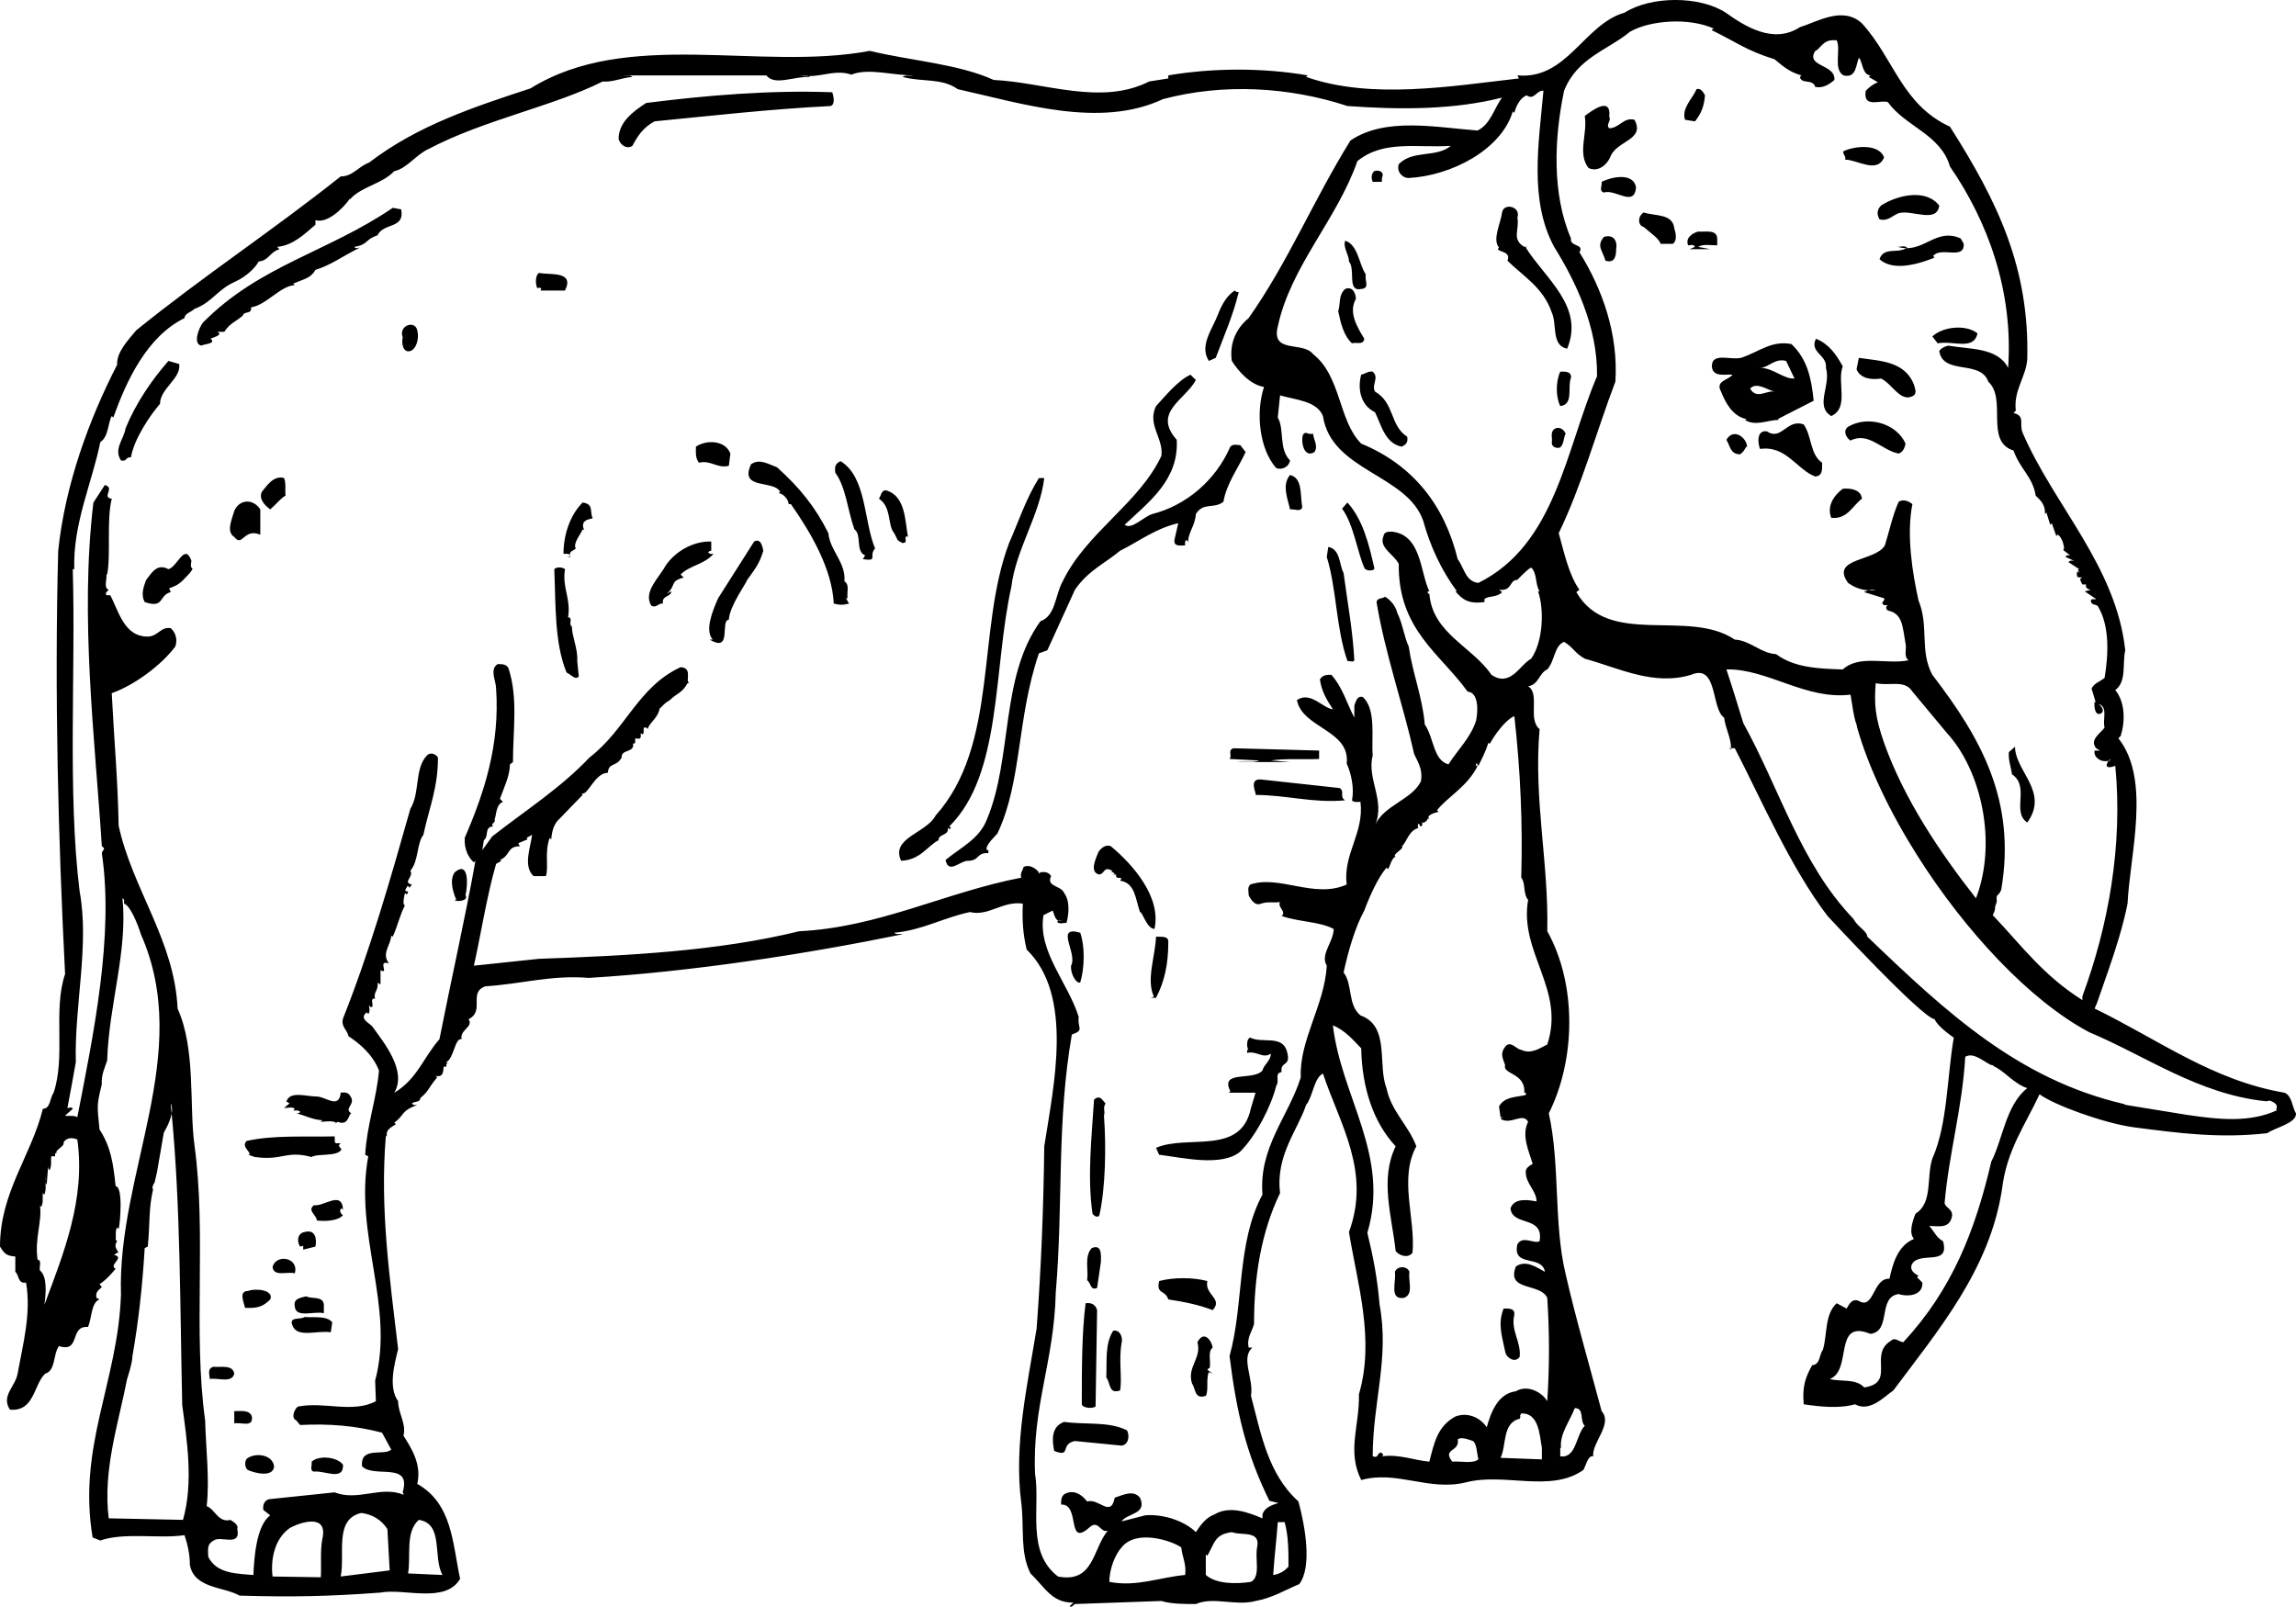 <?xml version="1.0" encoding="utf-8"?>
<!-- Generator: Adobe Illustrator 17.0.0, SVG Export Plug-In . SVG Version: 6.00 Build 0)  -->
<!DOCTYPE svg PUBLIC "-//W3C//DTD SVG 1.1//EN" "http://www.w3.org/Graphics/SVG/1.1/DTD/svg11.dtd">
<svg version="1.1" id="Layer_1" xmlns="http://www.w3.org/2000/svg" xmlns:xlink="http://www.w3.org/1999/xlink" x="0px" y="0px"
	 width="216px" height="151.179px" viewBox="0 0 216 151.179" enable-background="new 0 0 216 151.179" xml:space="preserve">
<path d="M162.847,70.546c0.003-0.05-0.001-0.096-0.001-0.144h-0.144L162.847,70.546z M214.918,102.812
	c-6.77-1.152-11.813-4.971-17.862-7.922l0.223-0.518l1.074-3.084c0.647-1.873,1.369-4.105,1.799-6.266
	c0.219-4.609,2.234-11.668-0.863-15.557l0.217-0.217c0.432-1.367,0.432-3.168-0.506-4.32c1.082-0.793,0.648-2.449,0.937-3.746
	c-0.863-7.922-6.699-13.612-9.651-20.454c-0.361-0.865,0.287-1.584-0.865-1.873l0.217-0.217c-0.217-1.943,0.936-3.096,1.08-4.824
	c0.215-8.571-2.736-14.764-7.273-21.895c-4.539-2.088-5.258-6.41-8.283-9.723c-1.801-1.656-4.178-0.145-5.834,0.359
	c-2.519,1.656-5.258-0.143-6.984-1.367c-2.449-1.586-6.988-1.586-9.508,0c-3.816,1.08-5.402,6.338-10.084,5.904l0.145,0.289
	c-6.338,0.721-13.901,2.016-20.022-0.145l0.144-0.145c-4.18-0.719-8.86-0.719-13.11,0V7.38l-1.801,0.287
	c-4.537,2.305-9.867,0.072-14.621-0.143c-3.313-1.514-7.778-1.801-11.666-2.738c-10.299,1.945-22.76-2.16-31.907,3.529
	c-5.256,1.729-10.588,3.457-15.198,6.987c-1.008,0.359-1.512,1.297-2.664,1.297c-6.625,5.258-12.821,9.291-19.231,14.477
	c-0.791,0.936-1.871,2.088-1.801,3.24c-2.664,5.186-4.897,11.307-5.545,17.502c-0.359,13.395,0,27.079,0.648,39.827
	c-1.152,3.385,0.072,7.78-1.08,11.164c-0.359,0.504-0.289,1.512-1.008,1.512C2.953,108.719,0,112.174,0,117.289
	c0.434,0.719,0.648,0.863,1.441,0.936v1.44c0.359,0.289,0.217,1.152,1.008,1.01c0.504,2.881-0.287,5.762-0.791,8.571
	c-0.217,1.225-1.584,2.088-0.721,3.385c2.305,0.217,2.232-2.377,3.313-3.385c1.008-0.289,0.721-1.801,1.297-2.594
	c2.09,0.648,0.938-1.943,2.738-1.801c0.359-0.863,0.287-2.305,1.078-2.592l-0.287-0.145c-0.145-0.576,0.287-0.791,0.504-1.008
	l-0.217-0.289c0.648-0.359,1.514-1.439,1.514-1.439c-0.721-0.359,0.936-1.08-0.145-1.297l0.287-0.215
	c0.434,0.07-0.504-0.434,0-1.082c0.074,0.072,0.074,0.072-0.143-0.143c0.072-0.361-0.072-0.793,0.143-1.152l0.144,0.143
	c0.145-0.574,0.434-3.961-0.287-4.031c-0.217-2.09-0.432-3.674-1.514-5.33c-0.215-2.233-0.287-2.233,0.217-4.25
	c-0.072-0.863,0.287-1.584,0.504-2.233c0.145-5.185,1.945-10.299,1.439-15.268c0.219,0.072,0.145,0.359,0.145,0.504
	c0.578,0.145,1.297,1.943,1.586,2.881c4.969,11.235-2.234,22.399-1.873,33.923c-0.287,8.209-4.105,14.26-2.666,22.83l0.723,0.287
	c2.23-0.791,5.543-0.143,7.922-0.504c0.287,0.865,0.504,1.801,0.504,2.809c0.432,2.234,3.168,2.018,4.68,2.881
	c4.971,0.145,8.428,0.072,13.254-0.287c2.16-0.432,6.121,1.08,7.489-1.297c-0.719-3.313-0.719-7.058-4.031-8.93
	c0.432-1.873-0.578-3.385-1.297-4.537c0.289-1.152-0.504-2.09-0.504-3.242c-0.938-1.295-0.359-3.457,0-4.897
	c-0.793-6.77-1.729-13.18-1.152-20.094c0.07,0.072,0.145,0.072,0.145,0.215c-0.289-0.791,0.432-1.008,0.791-1.295l-0.143-0.145
	c1.008-0.721,0.574-1.08,2.16-1.656c-0.145,0-0.359,0.072-0.504-0.145c0.215-0.217,0.791-0.072,0.791-0.504
	c0.865-0.721,0.721-0.936,1.584-1.945l-0.145-0.143c0.938,0.215,0.649-0.865,0.793-0.865h0.217v-0.287h0.143l-0.143-0.145
	c0.721-0.361,0.791-2.305,1.44-2.16c-0.215-0.865,1.152-1.152,0.648-1.873c1.586-0.793-0.07-2.521,1.586-3.098
	c3.383-0.215,6.193-1.08,9.723-0.791c9.651-0.576,20.383-2.234,29.528-4.106c-0.287-0.072-0.574,0.072-0.791-0.144
	c2.592-0.217,4.682-1.44,7.131-1.945c1.726,0.434,3.096-1.08,4.969-0.791c-0.072,1.512,0,2.809,0.359,4.32
	c4.465,4.322,2.522,12.893,1.656,18.51c-0.07,5.762-0.287,11.379-0.719,17.141c-0.865,5.33-2.16,10.947-1.441,16.422
	c0.289,2.375-0.145,4.609,0.863,6.625c1.297,1.225,2.018,2.809,4.035,2.736l-0.359,0.361c0.215,0.143,0.359-0.144,0.504-0.217
	l8.137-0.287c0.938,0.287,2.16,0.287,3.242,0.287c1.656-0.721,3.744,0.217,5.617-0.287c1.584-0.289,2.737-1.01,4.105-1.586
	c1.223-1.584,0.576-5.401-0.072-7.778c-2.881-2.594-3.529-6.41-4.467-9.94c0.289-1.584-1.008-3.602,0.145-4.537h-0.359
	c-0.215-0.935,0.359-1.584,0.504-2.232c0-4.393,0.649-8.57,2.449-12.317c-0.433-3.527,1.656-5.904,2.45-8.281
	c0.648-0.793,0.719-2.522,1.584-2.953c1.584,4.754,4.537,9.219,2.447,14.909c0.793,4.897,2.449,10.082,0.938,15.268
	c0.072,2.953-1.152,5.33,0.215,8.066c3.387-0.935,6.34,1.08,9.867,0.217c3.602-0.935,7.924,1.008,11.02-1.152
	c0.217-0.289,0.434-1.44,0.938-1.297c-0.145-1.295,1.871-3.023,0.793-4.248c-1.152-4.322-2.449-8.787-3.387-12.893
	c-1.152-4.824-0.504-10.299-1.584-15.125c2.521-5.041,2.666-12.1-0.143-17.141c0.143-6.481-1.297-12.387-0.723-19.014
	c-1.152-0.936,0.074-3.313-1.078-4.033c1.008-0.143,1.008-1.225,1.801-1.584c0.719-0.791,0.647-2.232,1.582-2.592
	c0.938,0.576,0.938,1.008,1.945,1.584c3.17,0.863,6.483,2.592,10.012,1.512c2.52-1.08,1.871,3.242,3.098,4.033
	c0.138,1.099,0.66,1.874,0.648,2.881h0.36c2.52,4.898,5.258,11.236,8.715,15.774c0,0,8.859,9.578,10.082,9.723
	c0.289,0.721,1.801,1.729,1.801,1.729c-0.648,3.744-0.576,8.139-2.016,11.379c-0.578,1.729,0.07,4.178-1.586,5.186
	c-0.287,0.721-0.648,1.801-0.144,2.377c-1.582,0.648-2.016,2.449-2.305,3.744c-1.582-0.072-1.439,2.953-2.879,2.09
	c-0.649-0.289-0.938,0.359-1.152,0.719l-0.938-0.504c-1.152,1.08-0.863,2.953-1.297,4.395c-0.359,0.432-0.215,1.367-1.008,1.44
	c-0.648,1.152-0.936,2.018-0.793,3.674c1.441,0.215,3.314,0.432,4.826,0c1.439,0.791,2.811-0.793,3.602-1.297
	c4.248-5.689,9.074-11.379,10.227-18.942c0.432-3.674,2.162-5.979,3.529-8.93c1.387,1.02,6.008,2.699,8.787,3.096
	c4.393,0.576,8.182,1.07,12.647,0.564c0.648-0.504,2.766-0.924,2.693-1.861C215.639,104.18,215.639,103.1,214.918,102.812z
	 M4.18,122.762c0.142-1.08,0.287-2.664-0.434-3.24c-0.07-0.361,0.217-0.937-0.215-1.01c-0.277-2.072,0.431-3.483,0.235-5.119
	c-0.019-0.064-0.02-0.136-0.02-0.209c0,0.073,0.001,0.145,0.02,0.209c0.018,0.062,0.053,0.115,0.124,0.151
	c0.195-0.391,0.103-0.898,0.136-1.365c-0.001-0.06,0.009-0.116,0.009-0.147c0,0.03-0.01,0.087-0.009,0.147
	c0.002,0.082,0.027,0.171,0.153,0.213c0.215-0.648,0.07-0.936,0.07-1.656c0.072,0.217-0.07,0.576,0.145,0.721l0.136-1.692
	c-0.009-0.127,0.009-0.218,0.009-0.109l-0.009,0.109c0.009,0.126,0.045,0.287,0.153,0.323c0.215-0.576,0.07-0.721,0.145-1.297h0.359
	v-0.287h0.144c-0.217-0.289,0.791-0.649,0.648-1.008c0.143-0.289,0.574-0.576,1.295-0.289C8.066,112.822,5.98,117.936,4.18,122.762z
	 M17.215,143.001l-6.986-0.145c-0.576-4.537,0.935-9.002,1.728-13.108c0,0,0.504-1.512,0.504-2.16
	c0.576-3.314,0.937-6.555,1.152-10.156l0.289-0.143c0.215-2.09,0.07-3.602,0.504-5.403c0,0-0.217-0.072,0.145-0.648l0.215-0.935
	l0.648-3.746c0,0,0.583-0.923,0.734-1.791c-0.03-0.314-0.053-0.634-0.085-0.946c0.143,0.266,0.145,0.602,0.085,0.946
	c0.836,8.677,0.785,18.116,0.995,27.432C17.574,135.438,18.223,139.471,17.215,143.001z M30.323,144.801
	c-0.217,1.152-0.072,2.447-0.142,3.6l-4.539-0.07c-0.215-1.801,0.289-3.602,1.586-4.539
	C28.235,143.215,30.899,142.352,30.323,144.801z M32.051,148.331c0.434-2.09-0.648-5.402,1.945-5.979
	c1.08,0.144,1.871,0.648,2.449,1.512l0.215,3.891L32.051,148.331z M39.399,143.001c2.375,0.359,1.295,3.529,2.231,5.186l-3.24-0.145
	C38.676,146.386,38.102,144.153,39.399,143.001z M111.494,148.186c-2.379,0.215-4.609,1.152-7.131,0.648
	c0-1.152,0.504-2.522,1.152-3.242c1.369-1.729,4.682-0.648,5.617,0C111.205,146.458,111.637,147.179,111.494,148.186z
	 M118.264,145.593c-0.217,1.08,0.359,2.738-0.578,3.242c-1.44,0.215-3.238,0.215-4.248-0.648v-1.945l0.145,0.145
	c0.721-1.297,0.721-2.018,2.305-2.232C116.752,144.512,118.623,143.936,118.264,145.593z M121.217,147.393
	c-0.361,0.432-0.865,0.721-1.441,0.793c0.145-2.09,0.289-3.025,0.434-4.971h0.647C121.217,144.512,121.217,145.954,121.217,147.393z
	 M136.629,137.526c-0.99-1.27,0.719-0.883,0.513-2.092c-0.002,0.002-0.007,0.002-0.009,0.004v-0.072
	c0.005,0.025,0.005,0.045,0.009,0.068c0.292-0.276,1.002,0.005,1.43,0.148c0.361,0.287,0.361,1.08,0.504,1.729
	C138.573,137.743,137.42,137.456,136.629,137.526z M145.055,137.311l-3.889-0.145c0.576-1.152,0.145-3.313,1.801-3.674
	c0.215-0.432-0.144,0,0.145-0.504c1.656-0.072,1.727,2.018,1.943,3.242L145.055,137.311L145.055,137.311z M146.784,136.231h0.072
	c-0.143-1.297,0.791-2.449,1.297-3.746c0.936,0,0.432,1.225,0.936,1.656c-0.863,0.938-0.793,3.098-2.305,2.881L146.784,136.231
	L146.784,136.231z M145.561,98.275c-0.723,0.359-1.514,0.936-2.449,0.504c-0.504-0.072-1.008-0.937-1.514-0.289
	c-0.504,0.648-0.217,1.08,0,1.729c-0.287,0.865,1.945,0.721,1.801,2.594h0.144v0.215c-0.936,0.217-2.018,0.144-2.521,1.082
	l0.144,1.008h0.289c-0.145,0-0.217,0.072-0.289,0.144c0.938,0.647,2.09-0.648,2.594,0.287c-0.648,1.297,0.07,2.737,0.43,3.961
	c-0.287,0.144-0.719,0.432-0.647,0.793c0,1.08,1.008,1.728,1.008,2.736c-0.791-0.145-2.088-0.359-2.447,0.648
	c0.143,1.729,3.168,0.649,2.734,3.096c-0.504,0.289-1.582-0.576-2.088,0.289c-0.504,2.232,2.305,0.936,2.592,2.592
	c-0.791-0.432-1.799-1.152-2.734-0.504c-0.937,2.377,2.305,1.514,2.953,2.953c0.215,3.313,0.215,6.41,0,9.723
	c-0.506-0.863-1.875-1.584-2.953-0.936c-1.73,0.217-2.379,2.088-2.738,3.385c-0.648-0.936-1.801-1.44-2.953-1.008
	c-1.726,0.935-2.016,2.592-2.449,4.248c-1.512-0.143-2.809-0.719-4.465-0.504l0.145-0.143l-0.215-0.217
	c-0.434,0.072-0.217,0.576-0.793,0.359c0-5.113,1.584-9.219,0.648-14.26c-0.217-2.521-0.578-4.392-1.152-6.769
	c2.16-7.273-2.449-12.748-3.242-19.518c1.225,0.504,1.945,1.44,2.664,2.16c0.074,3.746,1.152,6.986,3.242,9.219
	c-1.512,3.098-0.359,6.555,0,9.867c0.434,0.504,1.225,0.649,1.586,0.145c0.287-3.242-1.297-6.987,0.359-10.012
	c-0.721-1.945-2.377-3.313-2.809-5.473c-0.865-2.234,0.359-5.834-2.449-6.844c-1.225-1.008-0.721-2.951-1.586-4.033
	c0.434-2.016,1.082-4.248,1.945-5.832c0.576-1.514,1.297-3.098,2.09-4.033l0.145,0.143c0.143-0.143,0.359-1.152,0.719-1.152
	c-0.359-0.215,0.504-0.576,0.649-0.935l-0.072-0.072c0.432-0.287,0.649-1.584,1.656-1.728h-0.143v-0.359h0.143
	c0,0.145,0.072,0.215,0.144,0.215c0.217-0.07,0.072-0.359,0.143-0.504v0.144c0.145,0.145,0.723-0.432,0.361-0.359h0.287
	c-0.359-0.289,0.504-0.576,0.865-0.648l-0.143-0.144c0.934-1.225,2.879-2.233,3.817-4.178h-0.145v-0.215h0.145
	c-0.072,0.072,0,0.143,0.07,0.215c0.361-0.719,0.723-1.439,0.938-2.16l0.144,0.072c0.432-0.793,1.44-2.232,2.305-2.594
	c0.574,5.115,0.793,10.084,0.648,15.197c0.432,0.504,0.145,1.512,0.648,2.088C142.895,89.632,147.288,93.09,145.561,98.275z
	 M144.048,61.976c-1.08,0.576-1.943,2.736-3.744,1.512c-1.801-2.664-5.547-3.889-5.836-7.633h-0.143v-0.217h0.143
	c-0.863-1.728-0.719-5.33-3.527-5.617c-0.359,0-0.721,0-0.793,0.432c-0.432,1.08,0.937,1.656,1.441,2.592
	c-0.074,6.196,3.889,8.428,6.481,12.028c1.008,0.072,1.008,1.729,0.793,2.738c-0.504,1.584-1.729,2.736-2.594,4.105
	c-1.439-0.361-1.367-2.521-2.23-3.746c-0.219-2.592-1.152-4.826-1.514-7.346c-0.432-0.936-0.576-2.16-1.08-3.17
	c-0.145-0.646-0.648-1.223-1.152-1.512c-0.217,0.217-0.721,0.072-0.793,0.504c0.793,4.826,2.521,9.723,3.529,14.26
	c0.217,0.576,0.865,1.369,0.648,2.594c-0.791,1.728-3.602,2.305-4.322,4.178c1.008-2.377-0.791-4.323-0.215-6.627
	c-0.145-1.584,0.359-4.32-0.938-5.473c-0.574-0.144-0.648,0.504-0.791,0.791v1.152c-0.72-1.367-1.08-2.809-2.162-4.033
	c-0.43,0-0.791,0-1.078,0.432c0.143,1.082,0.648,1.945,1.223,2.811c-0.935-0.072-2.088-1.728-3.385-0.865
	c0.506,2.664,5.041,2.809,4.682,5.979c0.433,0.935,0.72,2.305,0.504,3.457c0.145,0.215,0.504,0.143,0.793,0.143
	c0.359,2.953-1.656,4.898-1.297,7.779c-3.024,1.369-6.338-0.936-9.074,0c-0.289,0.287-0.145,0.648-0.145,1.008
	c0.072,0.145,0.504,1.08,1.152,0.793c0.648-0.217,1.008-0.072,1.801-0.145c-0.289,0.432,0.649,0.936,0.145,1.297
	c1.584,0.576,3.527,0.504,4.897,1.225c0,1.223-1.295,2.375-0.647,3.457c-0.219,3.744-2.594,6.985-2.449,10.514
	c-1.153,3.674-3.961,6.555-3.602,11.02c-2.449,4.537-1.728,10.299-3.098,15.197c0.648,5.186,1.512,9.074,3.746,13.612l0.863,0.217
	c-0.215,0.07-1.297,0.287-1.512,1.08v0.359c-1.369-0.576-3.098-1.225-4.539-0.359c-0.791,0.287-1.295,1.008-1.727,1.656
	c-0.937-0.938-2.883-1.729-4.754-1.584l-2.233,0.576c0.504-0.793,2.447-0.649,1.729-2.233c-0.648-0.793-1.656-0.217-2.377,0
	c-0.361,1.943-1.514,0-2.592,0.359c-0.504-0.648-1.227-1.152-2.09-0.721c-0.359,0.217-0.359,0.576-0.359,1.008
	c1.871-0.072,0.432,4.178,2.737,2.09c0.791-0.648,1.008,0.648,1.656,0.359c-1.439,1.729-1.295,4.969-4.682,4.322
	c-3.023-2.305-1.656-6.482-2.16-9.652c-0.289-6.338,1.801-10.586,1.945-17.069c0.719-8.498,0.07-15.916,1.512-24.272
	c1.225-0.432,0.504-0.576,0.648-1.656c-1.008-3.24-3.891-6.193-3.313-9.578l0.863-0.432c0.145,0.359,0.215,0.791,0.504,0.936h0.018
	c0.118-0.081,0.307,0,0.416,0h-0.416c-0.039,0.027-0.07,0.072-0.088,0.145c0.215,0.215,0.574,0.072,0.863,0.072
	c0.144-0.434,0.432-1.945-0.217-2.809c-0.287-0.721-1.729-0.576-1.225-1.586c-0.215-0.359-0.574-0.432-1.008-0.359l-0.145,0.145
	c0.145-0.145-0.719-1.01-1.439-0.648c-0.072,0.359-0.361,0.576-0.217,1.008c-7.129,1.369-13.395,4.682-20.887,5.041
	c-7.633,1.873-16.133,2.305-24.487,2.594l-6.123,0.648c0.578-2.521,1.227-6.627,2.09-9.58l0.504-0.287L47.03,80.92
	c1.008-0.432,0.649-1.297,1.873-1.297l-0.145-0.287l0.865-0.361l-0.072-0.143l0.504-0.289c-0.144,1.225-0.865,2.953,0.143,3.889
	h1.153c0.289-0.791-0.143-2.232,0.361-3.6l0.144,0.143c0.072-0.863,0.287-1.512,0.791-1.943c0.434-0.434,1.441-1.514,2.16-2.233
	l-0.07-0.144c0.576,0.215,1.223-1.945,2.449-1.945c0.07-1.008,0.791-0.504,1.297-1.439c-0.074-0.865,1.439-0.361,1.008-1.514
	c0,0.145,0.07,0.217,0.145,0.217c0.215-0.072,0.07-0.359,0.143-0.504c0.144,0,0.432,0.145,0.504-0.145v-0.359l0.145,0.143
	c0.217-0.143,0.072-0.432,0.143-0.646c0.074,0,0.289-0.072,0.361,0.143c0.145-0.649,1.01-1.008,1.152-2.088v0.145
	c0.287-0.289,0.432-0.504,0.936-0.793c0.648-0.648,1.152-0.648,1.656-1.584h0.145c-0.359-0.289,0.359-1.441-0.793-1.514
	c-4.031,1.873-5.113,5.834-8.571,8.5c-2.734,2.881-5.904,4.896-9.145,7.418l-0.938,1.297l0.145-0.938
	c0.504-0.359,0-1.225,0.863-1.297c-0.287-0.359,0.289-0.215,0.145-0.719c0.144,0,0.072-1.369,0.793-1.586l-0.289-0.287
	c0.359-1.008,0.938-2.16,0.938-3.24l0.287-0.217c0-3.026,0.504-6.051-0.432-8.86c-0.217-0.359-0.576-0.359-1.008-0.359
	c-0.793,0.504-0.145,1.584-0.145,2.305c0.359,5.258-1.082,9.723-2.953,14.045c-0.072,1.152,0.432,1.943,0.863,2.305l0.145-0.145
	c-0.863,4.896-2.305,11.307-3.385,16.781c-1.514,1.729-2.088,3.744-4.248,5.041c1.223-2.09-1.01-4.754-2.09-6.266
	c-0.359-0.361-1.225-0.721-0.504-1.297l0.145,0.145c0.215-0.217,0.07-0.576,0.07-0.865c0,0.072,0.074,0.145,0.145,0.217
	c0.504,0.072-0.215-0.865,0.434-0.793c-0.217-0.576,0.359-0.791,0.215-1.512c0.072,0.072,0.145,0.145,0.289,0.145v-1.297
	c0.863,0.432-0.359-1.008,0.793-0.648c-0.723-0.936,0.143-1.656,0.215-2.592l0.144,0.07c0.432-0.936,0.719-2.16,1.152-2.951
	c-0.217,0.07-0.145-0.648,0-1.152l0.145,0.143c0.07-0.072,0.142-0.143,0.142-0.287c-0.576,0,0-0.432,0-0.648
	c-0.072,0.145,0.072,0.217,0.145,0.287l0.217-0.287c-0.937-0.217,0.215-0.721-0.145-1.297c0.793-0.936,0.576-2.52,1.223-3.385
	c0.578-2.664,1.371-4.393,1.371-7.273c-0.219-0.361-0.723-0.504-1.01-0.217c-1.225,1.225-0.648,3.529-1.584,5.041
	c-1.873,6.627-3.816,13.397-6.338,19.735c-0.217,0.793,0.432,1.08,0.504,1.656c1.008,0.648,2.305,1.729,2.881,3.24
	c-0.215,2.594-1.152,5.186-1.297,7.924l0.289,0.143c-1.369,7.348,2.519,14.117,0.648,21.104l0.07,1.944
	c-2.231,1.152-4.897,0-7.346,0.504c-0.359,0.289-0.648,1.082-0.143,1.297l0.359,0.432c2.737-0.143,5.258,0.072,7.707,0.721
	l0.863,1.584c-0.576,0.648-2.953-0.359-2.739,1.586c1.152,1.152,4.684-0.504,3.819,2.447c0,0.072,0.145,0.145,0.072,0.217
	c-2.16-0.863-4.25,0.648-6.483-0.217l-6.193,0.648c-0.434,0.145-0.576,0.576-0.504,1.008l0.648,0.506
	c-1.297,0.935-1.514,3.961-1.586,5.617c-1.439-0.145-3.457-0.072-4.25-1.729c0-0.721-0.143-1.153,0.506-1.514
	c0.646-0.504,2.592,0.648,2.232-1.08c0.144-0.432-0.432-0.719-0.648-0.863c-1.152,0.287-1.441-1.008-2.233-1.297
	c0.287-2.521-0.072-5.33-0.144-8.067c-1.152-8.281,0.144-17.573-1.008-25.928c-0.504-3.744,0.143-9.002-1.584-12.819
	c-0.289-6.41-4.25-11.237-5.547-17.213c-0.07-4.25-0.432-8.139-0.648-12.461c2.234-0.791,4.754-2.737,5.979-4.393
	c0.217-0.576,0.072-1.297-0.432-1.729c-0.938-0.145-1.152,0.721-2.09,0.793c-2.305,0.07-2.809-2.449-3.601-3.891h-0.359
	c-0.145-0.215,0.072-0.359,0.217-0.504c-0.504-0.215-0.145-0.936-0.217-1.44h0.072c0.361-1.873-0.072-5.113,0.432-7.131
	c-1.008-0.145,0.361-1.008-0.648-1.297l-1.078,1.656C7.492,58.087,8.932,69.466,9.58,79.621c0.432,0.289,0.072,0.289,0,0.649
	c1.152,7.779-0.791,17.069-2.305,24.848c-0.361-0.217-0.791-0.072-1.152-0.145l0.721-0.648c-0.072-0.215-0.359-0.072-0.504-0.072
	c0.287-1.44,0.504-2.737,0.793-4.32c-0.144-5.33,1.295-11.02,0.359-16.061C6.34,74.579,7.133,63.2,6.844,53.55h0.145
	c-0.145-4.25,1.656-8.066,2.449-11.957c0.791-0.504,0.719-1.871,1.078-2.447l0.145,0.143c1.225-3.457,3.168-7.633,6.699-9.361
	c0-0.434,0.648-0.576,0.936-0.865c1.729-0.648,2.088-1.801,3.889-2.592c0.938-0.434,1.801-1.225,2.16-1.873
	c0.938-0.072,1.01-0.865,1.945-1.152l-0.215-0.217c1.512-0.142,2.592-1.225,3.602-2.088v-0.432c1.078,0.359,2.592-1.08,3.238-2.018
	v0.072c1.082-1.225,3.027-1.439,4.18-2.664c1.152-0.217,2.088-1.586,3.24-2.09c5.186-2.736,11.811-4.033,16.35-6.338
	c1.008,0.072,1.801-0.359,2.809-0.432C59.277,7.024,58.99,7.166,58.7,7.094h13.395c0.793,1.01,2.594,0.072,4.105,0.145
	c-0.038-0.038-0.09-0.054-0.14-0.073c-0.282,0.002-0.569-0.012-0.868-0.072c0.296,0.06,0.635-0.016,0.868,0.072
	c1.415-0.01,2.65-0.622,4.031-0.142c1.584-0.648,3.889,0.07,5.834,0.07c-0.361,0.072-0.721-0.07-1.01,0.145
	c1.873,0.504,3.674,0.072,5.188,1.152c5.906,1.297,13.324,3.746,19.301,0.937c5.69-1.514,11.883-1.152,17.358,0.647
	c4.971,0.361,10.01,0.361,14.549-0.791c-0.721,0.935-1.082,2.519-2.305,3.096c-3.891-0.287-8.645-1.295-11.958,0.938
	c-3.527,5.69-5.832,11.379-9.578,16.709c-1.297,1.08-1.801,2.52-1.584,4.033c0.646,1.008,1.729,2.232,3.025,2.447
	c-0.793,2.449-0.434,5.834,1.152,7.635c0.574,0.217,1.223-0.145,1.297-0.721c-1.082-1.08-0.506-2.953-1.152-4.033l0.215-2.088
	c1.442,0.432,3.457,0.504,4.034,1.945c0.791,5.186,7.922,5.473,9.436,9.865c0.648,2.377,1.727,4.682,3.168,6.627h-0.145
	c0.649,0.721,1.152,1.225,2.738,1.008v-0.287c0.359-0.289,0.936-0.145,1.512-0.504l0.145-0.144l-0.289-0.217
	c1.297,0.144,0.937-0.936,1.728-0.936c0,0,1.01-1.08,1.297-1.153c0.576,0.504,0.361,1.584,0.791,2.232h-0.143
	C145.272,57.294,145.2,60.319,144.048,61.976z M139.077,54.845c-1.223-0.143-1.295-1.367-1.943-2.232
	c-1.225-5.041-4.178-8.858-9.076-10.875c-2.16-2.16-1.871-6.338-4.535-8.426c-0.938-1.225-3.961,0-3.313-2.594
	c1.223-5.69,5.543-10.01,7.489-15.557c2.449-2.016,5.617-1.225,8.787-1.439c-1.369,1.152-3.6,0.359-4.896,1.729
	c-0.217,0.648,0.287,1.297,0.936,1.297c4.033-0.217,8.715-2.666,9.795-6.266l0.145,0.143c0.144-0.648,0.574-1.439,1.152-1.656
	c0.719,0.504,0.935-0.504,1.584-0.432c-0.432,4.897-1.369,10.299,1.008,14.692c2.017,3.242,4.105,7.563,4.033,12.172
	C147.288,42.313,146.352,51.245,139.077,54.845z M148.296,55.71l0.289-0.217c-1.008-1.44-1.441-3.53-1.945-5.33
	c2.16-4.465,3.531-9.506,5.33-14.26c0.289-4.465-1.225-8.715-3.385-12.172c0.504-0.791-0.937-0.504-0.793-1.295
	c-1.801-4.178-1.584-9.436-0.648-13.901c1.227-3.098,4.106-3.816,6.196-5.545c1.871-1.082,5.547-1.369,7.922-0.289
	c-0.144,0-0.215,0.072-0.215,0.145c2.375,1.152,3.168,1.873,5.906,2.737c0.934,0.793,1.512,1.225,2.52,1.512l-0.145,0.145
	c0.145,0.721,1.225,0.145,1.442,0.938c0.719,0.142,1.297-0.217,1.801-0.649c0.145-1.514-2.738-1.225-1.801-2.738
	c0.432-0.143,0.719-1.008,1.656-1.008h0.359c0.434,0.865-0.359,2.737,0.649,3.313c1.225,0.289,1.152-1.008,1.441-1.656
	c0.359,0.289,0.287,1.656,1.152,1.656c-0.074,0-0.144,0.072-0.217,0.145l0.865,0.504c-0.433,0.144-0.793,0.434-1.152,0.793
	c-0.289,1.729,1.439,0.793,2.088,1.08c1.656,2.305,4.969,3.026,5.834,6.049c3.527,5.115,5.977,11.668,5.473,18.944
	c-1.008-1.945-3.602-1.729-5.617-2.09c-0.359,0.072-0.648,0.217-0.863,0.504c0.359,2.305,3.887,0.793,4.609,2.881
	c1.801,1.656-0.361,5.617,2.375,6.483c0.648,1.801,1.801,2.449,2.09,4.25c0.359,0.359,0.936,0.791,0.863,1.729l0.144-0.145
	l0.359,1.152l0.145-0.145l0.434,1.225l0.07-0.144c0.289,0,0.648,0.793,0.648,1.297l-0.072,0.145l0.648,0.504
	c-0.143,0-0.361-0.072-0.432,0.145l0.793,0.359c-0.145,0-0.434-0.072-0.504,0.145l1.008,0.648h-0.145l0.145,0.359l-0.145-0.145
	c-0.145,0.072-0.072,0.289-0.072,0.432c0.072,0.217,0.361,0.072,0.504,0.145c-0.361,0.072-0.143,0.361,0,0.648h0.361
	c-0.074,0.072-0.074,0.432,0.43,0.504l-0.574,0.144l1.08,0.721c-0.144,0.072-0.432-0.072-0.506,0.143
	c0,0.434,0.506,0.361,0.648,0.506c1.152,1.871,1.01,4.608,0.649,6.77c-0.432,0.359-1.008,0.504-1.223,1.008l0.432,1.439
	c0-0.143-0.072-0.143-0.144-0.215c-0.072,0.359,0,1.297,0.504,1.152c0.576-0.217,0.072-0.793-0.143-0.937
	c0.936,0.289,0.359,1.441,0.574,2.234c-0.432,0.576-1.44,1.152-0.791,1.943l0.359,0.217h-0.504c-0.135,0.547,0.509,1.15,1.313,0.962
	c0.116-0.154,0.227-0.228,0.126-0.027c-0.043,0.014-0.084,0.017-0.126,0.027c-0.215,0.286-0.446,0.852,0.63,0.477
	c0.723,7.49-0.647,15.053-3.096,21.68V94.1c-3.744-2.377-5.69-5.113-8.428-7.994c0.199-0.432,0.219-0.504,0.219-0.793l0.16-0.479
	c-0.07-0.865,0.055-0.312,0.414-1.105c1.441-8.426-1.945-14.332-6.481-20.239c-1.227-2.305-0.289-4.537-1.297-6.986
	c-0.576-2.592-1.152-6.193-0.576-9.074c-0.361-0.287-0.865-0.504-1.297-0.215c-0.576,1.295-0.865,2.737-1.295,4.104
	c-0.865,1.514-5.188,1.152-3.457,3.529c0.398,0.286,1.068,0.655,1.9,0.692c0.208-0.061,0.433-0.087,0.692-0.044
	c-0.242,0.045-0.471,0.054-0.692,0.044c-0.138,0.041-0.273,0.087-0.388,0.173l1.871,0.576c0.144,0.287-0.432,0.359,0,0.649h0.361
	c-0.217,0.072-0.217,0.359,0,0.504c1.369,0.287,1.369,1.439,1.656,3.096c0.143,0.506-0.217,1.225,0.287,1.586
	c-2.016,0.432-4.609-0.576-6.193,0.863c-2.232-0.072-4.537-0.145-6.266-1.44c-1.439-0.072-2.447-1.297-3.889-1.369
	C158.811,57.222,151.323,60.968,148.296,55.71z M185.894,84.519c-3.457-4.395-6.771-9.364-8.645-14.621
	c-0.858-2.473-0.936-3.602-0.791-5.617c1.369,0.287,2.736-0.361,3.457,0.791l3.24,3.891
	C186.398,72.492,187.91,79.261,185.894,84.519z M187.334,109.295c-1.514,6.481-3.674,12.028-8.284,16.997
	c-0.432-0.072-0.793-0.504-1.152-0.145c-2.16,1.297,0.504,3.961-2.52,4.395c-0.793-0.865-2.16-0.506-3.242-0.793
	c2.16-0.793,0.289-5.69,3.816-4.25c2.018-0.215,0.648-3.457,2.666-3.744c0.865,0.287,2.305,0.145,2.232-1.08l-0.504-0.504
	l0.145-0.144c-0.359-0.145-0.938-0.576-0.576-1.152c0.791-1.152,3.529,0.287,2.881-2.09c-0.648-0.359-0.793-0.863-1.297-1.439
	c0.721,0,1.801,0.287,2.09-0.721c0.287-0.863-0.578-0.936-0.648-1.439c0.432-4.826,1.656-8.86,1.943-13.756
	c0.793-0.434,1.584,0.359,2.45,0.791c-0.145-0.072,0.295,0.025,0.223,0.098c1.01,0.432,1.865,1.631,3.162,2.064
	C188.703,103.965,188.414,107.205,187.334,109.295z M205.771,104.9l-5.762-0.936l-0.269-0.107
	c-9.795-2.305-16.512-8.463-24.075-15.739c0-0.504-0.936-0.936-1.295-1.656c-4.971-5.185-6.914-12.172-10.371-18.438
	c-0.504-1.656-1.01-3.313-1.586-5.041c3.891-0.072,7.418,2.881,11.668,2.377c0.072,0.144,0.289,2.16,0.576,2.808l0.055,0.277
	c1.073,3.789,3.104,8.008,5.671,12.068c4.467,7.064,10.571,13.643,16.17,16.609c5.33,2.232,10.295,5.846,16.631,6.494l0.359-0.061
	c1.082,0.42,0.438,0.768,0.656,0.912C211.676,105.621,208.863,105.357,205.771,104.9z M78.146,9.975
	c0.434-0.143,0.289-0.936,0.144-1.295c-5.762-0.217-11.813,0.287-17.5,1.008c-1.226,0.793-2.594,1.801-2.594,3.385
	c0.144,0.576,0.793,1.008,1.297,0.648c0.504-0.936,1.008-1.728,2.088-2.305C66.767,10.912,72.384,10.264,78.146,9.975z
	 M160.398,8.967c-0.145-0.287-0.434-0.721-0.793-0.576c-0.359,0.865-1.441,1.801-1.08,2.881l0.935,0.145
	C160.038,10.695,160.325,9.975,160.398,8.967z M151.393,12.065c-0.359-0.361,0.217-0.648,0-1.08
	c0.217-2.018-1.728-0.504-2.305-0.072c0.289,1.656-0.719,3.529,0.359,4.897c0.937,0.432,1.801-0.359,2.09-1.152
	c0.648-1.439,3.242-1.512,2.233-3.385C152.763,10.985,152.331,12.065,151.393,12.065z M173.577,15.018
	c1.152,0,3.023,1.367,3.672-0.217c-0.504-1.297-2.736-1.08-3.816-0.576C173.288,14.442,173.722,14.729,173.577,15.018z
	 M130.002,17.106v-0.359c0.289-0.576-0.287-0.793-0.719-0.648c-0.289,0.287-0.289,0.648-0.144,1.008L130.002,17.106L130.002,17.106z
	 M150.675,17.106c0.07,0.359-0.289,0.863,0.215,1.008c1.08-0.359,2.881,1.441,3.025-0.504
	C153.628,16.17,151.538,16.674,150.675,17.106z M176.818,20.635c0.793,0.215,1.225-0.361,1.801-0.576
	c1.225-0.361,3.602,1.008,3.818-0.721c-1.297-1.656-4.035-0.936-5.475,0C176.601,19.698,176.531,20.131,176.818,20.635z
	 M147.433,32.807c1.656-3.961-2.09-6.627-3.889-9.508c0,0,0.027-0.046,0.076-0.072h-0.22c-1.225-0.719-0.432-1.656-0.649-2.736
	c0.361-1.08-1.295-1.439-1.439-0.504c-0.145,1.08-0.937,2.522-0.289,3.313c-0.504,0.432,1.225,0.217,0.793,1.225
	c1.441,1.441,3.385,2.521,4.176,4.898C146.495,30.502,145.921,32.518,147.433,32.807z M143.62,23.227h0.141
	C143.7,23.197,143.655,23.208,143.62,23.227z M36.95,19.555c-6.123,4.176-12.531,5.401-17.864,10.803
	c-0.43,0.576-0.936,2.016-0.143,2.16c0.217-0.145,1.153-0.145,1.008-0.504l-0.143-0.145c0.287-0.143,1.223-0.359,0.647-0.648h0.648
	c0.504-0.791,0.935-0.863,1.728-1.512c0.145-0.504,0.863-0.072,0.793-0.793c1.44-0.215,2.737-2.016,4.106-2.088l-0.144-0.144
	c1.008-0.432,1.656-0.504,2.09-1.295c1.44-0.434,2.447-1.225,4.176-2.09c-0.145,0-0.432,0.144-0.504-0.072
	c1.297-0.215,1.008-0.719,2.16-1.08c0.576-1.225,2.594-0.576,2.234-2.449L36.95,19.555z M154.636,19.987
	c-0.578,0.359-0.578,1.225,0,1.369c0.648,0.576,1.439,1.08,1.584,1.584h1.152c0.432-0.289,0.287-1.008,0.143-1.441
	C157.372,20.059,155.644,20.346,154.636,19.987z M161.55,23.084v-0.506c0.07-1.08-1.152-0.719-1.801-0.791
	c-0.504,0.145-1.224,0.576-0.938,1.297c0.217,0,0.504-0.145,0.648,0.142l-0.504,0.217h1.945l-1.152-0.217
	C160.253,22.94,160.901,23.084,161.55,23.084z M150.89,22.291c-0.719,0.863-0.145,1.225,0.144,2.232
	c0.863,0.289,1.008-0.432,1.008-1.08C152.186,22.723,151.827,22.002,150.89,22.291z M178.546,23.227
	c0.273,0.083,0.528,0.118,0.773,0.124c0.029-0.019,0.062-0.029,0.09-0.051C179.195,23.084,178.835,23.227,178.546,23.227z
	 M176.818,24.379c1.369,1.297,4.106,0.289,5.186-0.143l-0.145-0.144c0.721-0.938,2.953,0.432,2.883-1.152l-0.289-0.504
	c-2.104-0.956-3.25,0.961-5.133,0.915C178.519,23.882,177.234,23.198,176.818,24.379z M128.057,27.188
	c0.865-0.07,0.289-0.791,0.434-1.367c-0.649-0.937-0.721-2.809-1.945-3.17c-0.215,0.648,0.359,1.297,0.359,1.945
	C127.553,25.389,126.69,27.477,128.057,27.188z M53.153,27.333c0.937-1.873-1.44-1.44-2.447-1.656
	c-0.42,0.281-0.294,1.237-0.156,1.422c0.144-0.031,0.317-0.07,0.372,0.09l-0.074,0.145h2.305V27.333z M50.561,27.118
	c-0.004-0.004-0.007-0.015-0.011-0.02c-0.049,0.01-0.095,0.02-0.131,0.02H50.561z M128.346,31.87
	c-0.648-1.08-1.512-2.447-0.793-3.744c0-0.504-0.287-1.225-1.008-0.938c-0.648,0.576-0.432,1.441-0.648,2.09
	c0.217,1.08,0.504,2.305,1.297,3.025C127.553,32.159,128.276,32.518,128.346,31.87z M114.373,33.67
	c0.721-1.943,1.656-4.033,2.16-6.193c-0.143,0-0.287,0-0.359-0.144c-0.719,0.432-1.223,1.297-1.584,2.232
	c-0.504,1.369-1.801,2.953-0.865,4.395L114.373,33.67z M37.886,31.727c-0.143,0.647,0.072,1.512,0.721,1.295
	c0.504-0.143,0.863-1.08,0.649-1.943C39.038,30.069,37.454,30.645,37.886,31.727z M181.789,31.655l0.504,0.648
	c1.44-0.289,3.385,0.719,3.744-0.937C184.957,30.502,182.796,30.717,181.789,31.655z M172.281,39.145
	c1.728-0.793,0.504-3.17,1.08-4.682c-0.646-1.152-1.295-2.09-2.521-2.594c-0.648,1.297,1.082,1.514,0.937,2.738
	C172.281,36.264,170.696,38.208,172.281,39.145z M164.286,39.432c0,0.049-0.06,0.072-0.123,0.083c1.005,0.626,2.148-0.01,3.219-0.01
	l-0.143-0.072l3.385-1.729c-0.215-2.088-0.576-3.889-2.09-5.33c-1.801-0.359-2.953,0.648-4.535,1.225
	c-0.938,0.434-2.953-0.576-2.953,0.865c0.07,1.08,1.297,0.721,1.943,0.791c-0.359,0.504-1.656,0.576-1.08,1.586
	C162.343,37.921,162.989,39.145,164.286,39.432z M168.03,33.96l0.793,1.656c-1.008,0.072-2.016-1.008-3.242-1.008
	C166.374,34.608,166.952,33.67,168.03,33.96z M166.952,36.84c-0.723-0.145-1.73,0.791-2.305-0.289
	C165.294,35.903,166.23,36.696,166.952,36.84z M164.163,39.515c-0.007-0.004-0.015-0.006-0.022-0.01
	C163.905,39.505,164.042,39.535,164.163,39.515z M174.874,33.67l-0.217,1.08c0.361,0.865,1.369,1.008,2.305,0.865
	c1.08,0.504,1.873,2.377,3.096,1.584c0.289-0.289,0.074-0.721,0-1.008C179.195,33.96,176.818,33.96,174.874,33.67z M16.856,34.247
	l-1.01-0.287c-1.584,1.799-3.096,4.033-4.033,6.338c-0.145,1.008-1.152,1.943-0.432,3.023c0.576,0.145,0.432-0.359,0.936-0.287
	c0.289-1.729,1.801-3.961,2.738-5.041C15.055,36.551,17.071,35.616,16.856,34.247z M129.354,36.84
	c-0.359-0.648,0.434-1.297-0.215-1.873c-0.434-0.072-0.721,0.217-1.082,0.287c-0.359,1.297-0.07,2.881,1.297,3.529
	c0.578,1.152,0.937,2.953,2.521,3.242c0.287-0.145,0.649-0.361,0.504-0.938C130.723,40.009,131.227,37.921,129.354,36.84z
	 M146.784,34.967c-0.432,0.935-0.432,2.377,0,3.24c1.297-0.145,0.649-1.801,1.008-2.664
	C147.866,34.895,147.143,34.967,146.784,34.967z M105.371,51.821c1.873-0.937,3.315-2.09,5.475-2.594l-0.361,1.584
	c-0.072,0.649,0.576,0.504,1.01,0.504c0-0.143-0.074-0.432,0.143-0.504c0.072,0.072,0.145,0.145,0.145,0.289
	c-0.072-0.938,0.648-1.584,0.721-2.736c0.719-1.152,1.656-0.434,2.592-1.152c0.287-1.728,1.439-3.242,2.088-4.682l-0.504-0.648
	c-0.287,0-0.648-0.145-0.936,0.145c-1.369,3.168-4.178,5.545-7.346,6.338c-0.863,0.287-1.945,1.512-2.594,1.008
	c2.305-2.16,5.113-4.25,4.898-7.994c-2.305-2.594,0.793-3.746,1.801-5.619l-0.504-0.504c-1.153,0.504-2.45,2.09-3.242,2.953
	c-0.863,1.728,0.721,3.025,0.504,4.682c-2.088,4.465-7.059,7.203-9.289,11.813c-0.723,1.295-0.648,3.24-2.09,3.744
	c-3.817,5.258-2.594,12.821-5.041,18.655c-0.721,1.871-2.522,2.664-3.889,3.816c0.287,1.369,1.367,0.072,2.088,0.072
	c1.152,0,0.791-0.793,1.943-0.721v-0.287H92.84c-0.217-0.434,0.863-1.369,1.008-1.586c2.305-4.896,1.801-10.803,3.889-16.924
	l0.793-0.289l2.594-5.689C102.346,53.692,104.002,52.974,105.371,51.821z M173.867,40.153c-0.506,0.359-0.219,1.008,0.215,1.297
	c1.728-0.865,2.953,0.935,4.537,1.223c0.432-0.143,0.576-0.576,0.648-0.936C178.402,39.792,175.665,39.073,173.867,40.153z
	 M166.23,40.585c-1.008-0.145-0.863,1.152-0.648,1.656c2.449-0.359,3.457,1.945,5.188,2.594c0.719-0.072,0.648-0.649,0.648-1.297
	c-1.152-0.793-0.938-2.449-1.73-3.602C168.105,39.36,167.599,41.52,166.23,40.585z M146.352,40.298
	c-0.576,0.287-0.287,0.863-0.361,1.295c-0.07,0.434,0.433,0.648,0.793,0.504c0.359-0.359,0.289-0.863,0.504-1.295
	C147.143,40.44,146.784,40.153,146.352,40.298z M122.873,40.729c-0.359,0-0.359,0.432-0.359,0.721c0,0.646,0.359,1.584,1.152,1.08
	c0.359-0.576-0.074-1.152-0.144-1.728C123.305,40.874,123.088,40.802,122.873,40.729z M164.357,42.088
	c0,0.003,0.001,0.006,0.001,0.009C164.358,42.368,164.398,42.192,164.357,42.088z M164.286,42.026c0.036,0,0.058,0.027,0.071,0.062
	c0.06-0.791-1.226-1.93-1.944-0.71c0.359,0.576,0.359,1.367,1.297,1.367C164.069,42.458,164.069,42.385,164.286,42.026z
	 M65.47,42.026c0,0.504-0.07,1.08,0.289,1.512c1.08-0.289,1.727,0.576,2.809,0.287l0.145-1.153
	C68.208,41.378,66.407,41.378,65.47,42.026z M79.732,56.286c-0.074-0.576,0.215-1.297-0.289-1.584
	c0.145-1.801-1.367-2.881-1.512-4.539c-1.227-2.447-2.666-4.248-4.826-6.193c-0.791-0.287-1.656-0.863-2.449-0.287
	c-1.152,2.447,2.162,1.439,2.736,2.592l-0.144,0.144c0.289-0.072,0.938,0.504,0.938,1.008H74.4c1.875,2.666,3.891,6.123,4.035,9.363
	c0.574,0.145,0.863,0.145,1.439,0l-0.287-0.504C79.587,56.286,79.732,56.286,79.732,56.286z M79.084,43.393
	c-0.504,0.217-0.578,0.504-0.504,1.08c1.008,1.369,1.152,3.529,1.801,5.33c0.719,0.504,0.07,2.088,1.008,2.449l-0.217,0.359
	c1.514,0.217,0.504-0.287,1.152-1.008C81.244,49.011,81.533,44.907,79.084,43.393z M121.362,44.69c-0.793,0.936-0.219,2.232,0,3.24
	c0.359-0.072,1.008,0.289,1.153-0.215C122.295,46.635,122.584,44.977,121.362,44.69z M26.723,44.977
	c-1.01-0.287-1.658,0.793-2.09,1.297c-0.359,0.793,0.504,1.441,0.793,1.656c0.504-0.432,1.008-1.08,1.439-1.295
	C26.793,46.13,26.938,45.483,26.723,44.977z M89.166,77.892c0.09,0,0.129,0.086,0.145,0.162c0-0.007,0-0.009,0-0.017l0.145-0.144
	l-0.145-0.145c4.969-4.896,4.106-14.764,5.834-22.541c0.432-3.529,2.664-6.699,3.096-10.229h-0.504
	c-1.223,1.945-1.945,4.178-2.809,6.123c-3.098,8.211-0.936,18.942-6.914,25.639c-0.863,1.656-4.25,2.09-3.24,4.25
	c1.799-0.072,2.447-1.369,3.529-1.945v0.145C88.158,78.396,89.31,78.685,89.166,77.892z M89.311,78.054
	C89.312,78.235,89.333,78.157,89.311,78.054L89.311,78.054z M173.361,45.987c-0.865,0.648-1.512,1.656-1.08,2.736
	c1.512,0.145,1.945-1.08,2.881-1.801C175.089,46.059,174.081,45.915,173.361,45.987z M85.277,50.452l0.143,0.072
	c-0.287-1.514-0.215-3.889-2.088-4.395c-0.432,0-0.432,0.506-0.647,0.793c1.223,0.793,0.791,2.521,1.439,3.24
	c0.432,0.793,0.143,0.576,0.791,0.938C85.494,51.028,84.99,50.669,85.277,50.452z M22.039,48.075c-0.215,0.793-0.791,1.945,0,2.449
	c0.793,1.008,0.865-0.865,2.449-0.217V47.93C23.84,46.923,22.543,46.923,22.039,48.075z M54.81,47.282
	c-1.223,1.225-1.799,3.098-1.799,4.826c0.199,0,0.451-0.05,0.602,0.106c-0.037-0.395,0.423-0.419,0.55-0.61
	c-0.287-0.504,0.504-1.369,0.646-1.801l0.145,0.072c-0.504-1.153,0.937-1.008,0.793-1.153C55.458,48.147,55.892,47.427,54.81,47.282
	z M53.657,52.397c-0.017-0.046-0.021-0.082-0.029-0.12c-0.076,0.107-0.2,0.12-0.33,0.12H53.657z M53.657,52.253
	c-0.012-0.018-0.03-0.024-0.044-0.038c0.002,0.018,0.011,0.042,0.015,0.063C53.636,52.266,53.65,52.267,53.657,52.253z
	 M126.762,47.282l-0.504,0.576c1.08,1.441,1.44,4.105,2.088,5.547c0.072,0.359,1.082,0.359,0.937,0
	C128.78,51.173,128.202,48.868,126.762,47.282z M66.622,51.964c0.072-0.072,0.144-0.143,0.289-0.143v-0.865
	c-1.512-0.072-3.313,0.793-4.322,2.305c-0.504,1.008-2.16,2.45-1.295,3.746c0.504,0.215,0.648-0.289,1.078-0.217
	c-0.143-0.793,0.723-0.576,0.793-1.152l-0.432,0.217c0.936-0.793,0.217-1.152,1.584-1.514l-0.289-0.287
	c0.865-0.865,2.234-0.937,3.098-1.945C66.982,52.108,66.767,52.181,66.622,51.964z M70.943,50.956l-3.383,5.33
	c-0.504,1.152-1.297,3.026-0.504,3.889h-0.289c2.16,1.297,0.938-1.801,1.801-1.873c0.07-1.295,1.584-3.313,1.729-3.744
	c0.721-1.008,1.152-1.514,1.512-2.737C71.736,51.46,71.591,50.597,70.943,50.956z M124.961,51.46l-0.143,0.937
	c0.934,3.023,0.863,6.697,1.943,9.795c0.287,0,0.576,0.143,0.648-0.072c-0.144-2.809-0.648-5.475-1.01-8.211
	C125.971,53.116,126.114,51.677,124.961,51.46z M18.008,52.757c-0.648-1.729-1.297,0.576-2.162,0.793
	c-1.08-0.576-1.584,0.359-2.088,1.008c-0.289,0.721-0.504,1.439-0.144,2.088c1.873,0.648,1.297-0.648,2.449-0.935l-0.145-0.361
	c1.08-0.359,1.225-0.719,1.945-1.439C18.438,53.116,17.791,53.909,18.008,52.757z M53.802,58.95
	c-0.359-0.215,0.145-0.863-0.359-0.863c0.289-1.801-0.576-2.738-0.289-4.537c-0.287-0.217-0.791-0.217-1.008,0
	c0.144,3.313,0,6.914,1.152,9.723c0.359,0.143,0.865,0.791,1.152,0.359l-0.144-1.439C54.38,61.04,53.802,59.888,53.802,58.95z
	 M190.718,77.388c2.09-2.881-1.152-4.826-1.152-7.131l-0.576,0.506c-0.072,0.791,0.217,1.439,0.287,2.088
	C191.008,74.003,189.207,76.38,190.718,77.388z M115.67,71.41l2.809,0.144c-0.574,0.217-1.367,0.072-2.088,0.145h4.971l-1.801-0.145
	c1.367-0.215,2.953-0.072,4.535-0.144v-0.791l-8.067-0.217C115.455,70.619,115.959,71.05,115.67,71.41z M118.119,74.796
	c2.881,0,5.473,0.791,8.426,0.504c-0.574-0.361,0-0.793-0.504-1.152l-7.273-0.793C117.326,73.138,118.264,74.724,118.119,74.796z
	 M108.611,87.4c0.648-2.953-1.943-5.979-4.106-7.78c-0.504-0.215-0.936,0.217-1.152,0.504c-0.215,0.576-0.936,1.945,0.074,2.162
	c0.574-0.144,0.359-0.793,1.223-0.361c-0.044,0.066-0.096,0.093-0.15,0.109c0.134,0,0.259,0.036,0.367,0.18
	c-0.029,0.029-0.058,0.053-0.087,0.072h0.23c-0.143,0.576,0.793,0.07,0.361,0.576c1.44,0.215,1.44,1.729,1.873,2.951
	C107.459,85.744,107.893,87.4,108.611,87.4z M104.78,82.287h-0.129C104.693,82.329,104.737,82.315,104.78,82.287z M42.782,82.07
	c-0.574,0.793-0.07,2.088,0.145,2.592h-0.145c0,0.217,1.369,0.145,1.01-0.432C44.009,83.367,44.151,80.918,42.782,82.07z
	 M101.627,87.759c-2.449-0.721-0.217,1.945-0.865,3.098c-0.072,0.791,0.504,1.729,0.865,1.584
	C102.058,91,102.058,88.984,101.627,87.759z M109.908,88.695c0.072-0.719-0.719-0.504-1.152-0.576
	c-0.07,1.873-0.936,4.033-0.215,5.619c-0.074,0.143-0.289,0.143-0.434,0.143h0.649C109.549,92.369,109.908,90.712,109.908,88.695z
	 M117.471,98.779h-0.145v0.287c0.938-0.215,1.441,0.576,2.234,0.072c0,0.648-0.648,1.008-0.793,1.584
	c-0.863,1.01-4.033-0.07-3.025,1.945c-0.072,0.072-0.072,0.144-0.217,0.144h2.594l-0.434,1.44c-0.934,4.537-5.904,2.449-8.93,3.746
	l0.289,0.648c2.232,0.287,5.906,1.152,7.633-0.289c1.442-1.44,2.883-4.178,3.387-6.194c0.359-0.504-0.217-1.152,0.504-1.297
	c-0.145-1.08,0.936-0.432,0.504-1.943c-0.434-1.586-2.377-0.721-3.457-1.297C117.182,97.771,117.326,98.779,117.471,98.779z
	 M29.819,103.172c-1.008,0-2.592-0.576-2.881,0.504c0.144,0,0.215,0.072,0.289,0.144l-0.504,0.432c0.359,0,0.791-0.143,1.008,0.072
	c-0.049,0.049-0.099,0.128-0.148,0.153c0.218,0.033,0.521-0.061,0.652,0.136c-0.072,0.143-0.217,0.143-0.359,0.143
	c0.936,0.217,1.439,0.576,2.447,0.648c-0.072,0.072-0.142,0.145-0.217,0.145c0.504,0,1.082-0.145,1.514,0.072l-0.145,0.145
	l0.287-0.217c1.082,0.432,1.01-0.793,1.297-0.793c-0.719-0.432,0.289-0.791,0-1.439c-0.215-0.504-0.504-0.576-1.008-0.504
	C31.907,104.396,30.61,103.172,29.819,103.172z M102.924,103.461c-0.219,3.457-0.648,7.273-0.144,10.731
	c0.144,0.217,0.504,0.432,0.648,0.145c0.574-2.594,0.648-6.41,0.43-9.364c0.145-0.504-0.142-0.648,0.145-1.152
	C103.715,103.533,103.498,102.957,102.924,103.461z M23.481,108.647h-0.144l0.648,0.215c2.664,0.361,2.881-0.649,5.33,0
	c0.504-0.359,2.448,0,2.809-0.719l-0.217-0.289c-0.07-0.144,0.074-0.217,0.145-0.287H31.62c-0.217-0.072-0.072-0.361-0.145-0.648
	c-2.736,0.072-5.689-0.145-8.283,0.432C22.688,107.926,23.553,108.285,23.481,108.647z M32.268,113.832
	c-0.072-1.873-1.801-0.289-2.737-0.434c-0.648,0.506,0.215,0.865,0.287,1.441c0.721,0.072,1.943,0.072,2.449-0.504
	c-0.145-0.072-0.432-0.432-0.145-0.649L32.268,113.832z M28.667,115.92c-0.648,0.072-0.791,0.863-0.432,1.369l0.289-0.072v0.359
	l1.152-0.287C29.819,116.569,29.676,115.631,28.667,115.92z M103.57,118.729c0-0.504,0.145-1.728-0.865-1.297
	c-0.719,0.793-0.287,2.018-0.43,3.026c0.359,0.217,0.287,1.008,0.936,0.721L103.57,118.729z M25.641,119.233
	c0.145,0.937,1.441,0.361,2.09,0.576C28.163,118.297,25.93,117.936,25.641,119.233z M132.596,119.664
	c-0.217-0.576-1.152-0.576-1.369,0c0.145,0.938-0.576,2.666,0.865,2.449C133.028,121.754,132.452,120.53,132.596,119.664z
	 M113.582,120.53c-1.369-0.359-3.17-0.359-4.537,0c-0.289,1.297,0.574,0.793,0.863,1.729c1.441,0.217,2.881,0.504,4.178,1.008
	C115.094,122.186,113.295,121.826,113.582,120.53z M23.336,121.465c-0.936,0-0.359,1.152-0.287,1.586
	c1.225,0.07,1.729-0.145,2.377-0.793C25.786,121.393,24.129,121.178,23.336,121.465z M27.731,122.906
	c0.07,1.152,1.801,0.432,2.737,0.648v-0.793c-0.072-0.863-1.153-0.504-1.656-0.793C28.235,122.113,27.587,122.186,27.731,122.906z
	 M102.131,122.617c-0.359,2.738-0.359,6.266-0.359,9.508c0.07,0.359,1.008,0.432,1.295,0.215l0.145-9.074
	C103.066,122.762,102.705,122.545,102.131,122.617z M142.967,127.661c0.145-1.441-0.863-2.449-0.504-3.963
	c0.07-0.646-0.578-0.576-1.008-0.576c-0.578,1.441-0.145,2.594,0.143,4.033C141.671,127.731,142.534,128.307,142.967,127.661z
	 M27.514,124.707c0.432,1.225,2.377,0.432,3.602,0.648l0.143-0.937c-0.504-0.648-1.727-0.432-2.592-0.504
	C28.235,124.203,27.153,123.842,27.514,124.707z M104.723,125.211c-0.791,1.225-0.576,2.881-0.647,4.393
	c0.43,0.576,0.215,1.584,1.295,1.225c0.217-1.08-0.143-2.881,0.144-4.465C105.658,125.86,105.371,125.067,104.723,125.211z
	 M112.647,126.291c0.43,1.512-1.01,2.305-0.504,3.889c0.359,0.504,0.215,1.514,1.295,1.152c0.287-0.504,0-1.584,0.287-2.232
	l0.361,0.145l-0.504-0.362c0.072-0.07,0.142-0.215,0.217-0.143c0.143-0.648-0.217-1.586,0.287-1.945
	C114.014,126.219,113.295,125.067,112.647,126.291z M20.096,128.596c-0.649,0.145-0.361,0.793-0.361,1.153
	c0.721-0.145,2.09,0.432,2.305-0.504C21.897,128.379,20.817,128.668,20.096,128.596z M23.696,133.278
	c-0.215-0.649-1.008-0.504-1.656-0.504v1.152C22.688,133.782,23.84,134.358,23.696,133.278z M100.113,133.782
	c-1.225,0.432-1.152,1.729-0.936,2.737c1.656,0.648,0.504-0.648,1.946-0.936l4.392,0.432c0.647-0.072,0.791-0.936,0.504-1.44
	C104.291,133.71,102.058,134.069,100.113,133.782z M23.336,137.167c-0.359,0.145-0.359,0.936,0,1.152
	c0.648,0.289,2.377,0.721,2.449-0.359C25.641,136.879,24.129,136.663,23.336,137.167z M29.532,138.463
	c0.936-0.144,2.809,0.936,2.737-0.648c-0.506-0.721-2.232-0.936-2.953-0.289C29.387,137.815,29.098,138.391,29.532,138.463z"/>
</svg>
